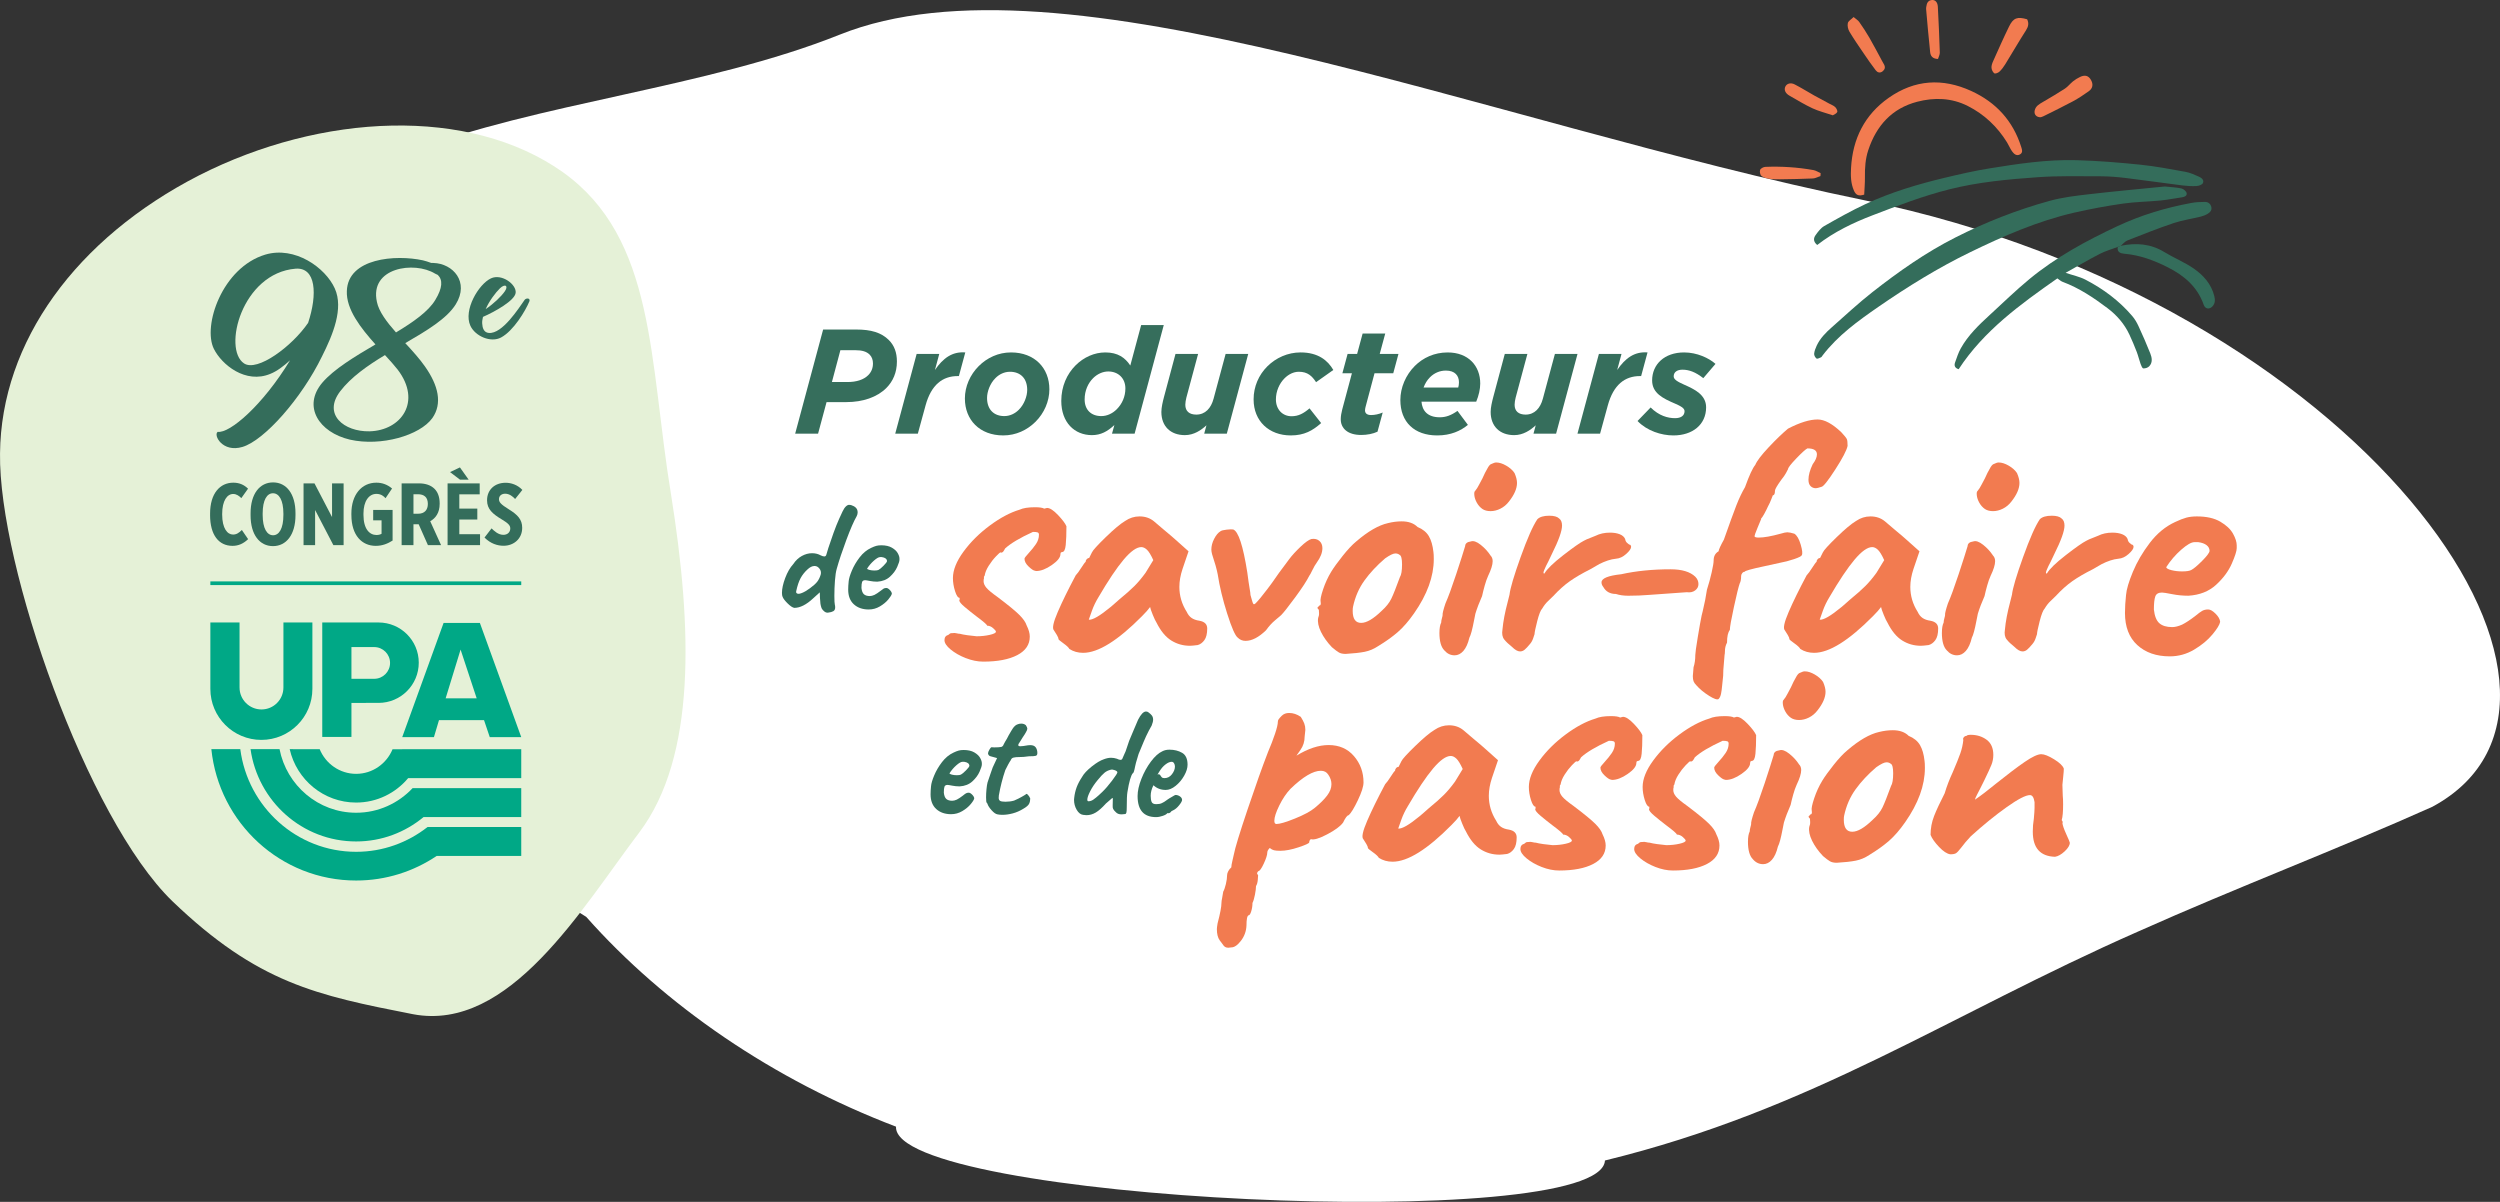<?xml version="1.0" encoding="UTF-8"?>
<svg xmlns="http://www.w3.org/2000/svg" id="Layer_2" viewBox="0 0 442.656 212.81">
  <rect x="0" y="0" width="442.656" height="212.81" fill="#333333" stroke="none"/>
  <defs>
    <style>.cls-1,.cls-2{fill:#00a886;}.cls-3{fill:#f27b50;}.cls-4{fill:#fff;}.cls-5{fill:#e5f1d7;}.cls-6{fill:#346d5b;}.cls-7{fill:none;stroke:#00a886;stroke-miterlimit:10;stroke-width:.651px;}.cls-8{isolation:isolate;opacity:.99;}.cls-2{fill-rule:evenodd;}</style>
  </defs>
  <g id="Layer_1-2">
    <g>
      <path class="cls-4" d="M430.649,142.866c-16.619,7.443-34.629,14.283-51.974,22.031-33.791,14.87-57.635,31.571-94.498,40.583-.68,13.106-126.206,7.113-125.526-5.992-21.727-8.288-40.905-21.416-54.858-37.15-48.304-30.674-92.714-28.725-65.182-97.433h0c.001-.002,.002-.004,.003-.006,9.697-25.018,34.226-38.055,34.226-38.055,21.992-8.541,52.405-11.325,75.836-20.707,39.311-15.74,113.609,15.372,181.535,29.343,87.208,17.936,136.716,87.865,100.437,107.387"></path>
      <g>
        <g class="cls-8">
          <path class="cls-6" d="M145.746,58.346h5.847c2.633,0,4.451,.526,5.794,1.87,.948,.948,1.422,2.186,1.422,3.792,0,1.923-.685,3.503-1.87,4.688-1.633,1.633-4.161,2.502-7.084,2.502h-3.503l-1.501,5.583h-4.056l4.951-18.436Zm5.689,3.661h-2.634l-1.501,5.636h2.765c1.606,0,2.871-.421,3.661-1.211,.553-.553,.843-1.238,.843-2.081,0-.606-.185-1.159-.58-1.554-.553-.553-1.343-.79-2.555-.79Z"></path>
          <path class="cls-6" d="M162.305,62.665h4.003l-.764,2.844c1.422-2.081,3.055-3.292,5.373-3.108l-1.133,4.188h-.21c-2.66,0-4.688,1.528-5.689,5.188l-1.369,5.004h-4.003l3.792-14.116Z"></path>
          <path class="cls-6" d="M170.845,70.566c0-2.133,.922-4.214,2.45-5.742,1.475-1.475,3.476-2.423,5.715-2.423,4.188,0,6.795,2.766,6.795,6.532,0,2.133-.922,4.214-2.449,5.741-1.475,1.475-3.477,2.423-5.715,2.423-4.188,0-6.795-2.765-6.795-6.531Zm9.534,2.001c.974-.948,1.501-2.423,1.501-3.529,0-2.081-1.238-3.213-3.055-3.213-1,0-1.896,.448-2.554,1.106-.975,.948-1.501,2.423-1.501,3.529,0,2.081,1.238,3.213,3.055,3.213,1,0,1.896-.448,2.555-1.106Z"></path>
          <path class="cls-6" d="M197.316,75.254c-1.211,1.132-2.396,1.791-3.977,1.791-3.081,0-5.425-2.238-5.425-6.057,0-2.581,1.001-4.767,2.528-6.294,1.449-1.449,3.345-2.292,5.268-2.292,2.212,0,3.502,.922,4.424,2.318l1.923-7.164h4.003l-5.162,19.226h-4.003l.421-1.527Zm.421-2.792c.948-.948,1.527-2.238,1.527-3.687,0-1.791-1.264-3.002-3.028-3.002-.975,0-1.949,.448-2.687,1.185-.896,.896-1.501,2.212-1.501,3.766,0,1.844,1.159,2.95,2.949,2.95,1.001,0,1.976-.448,2.739-1.211Z"></path>
          <path class="cls-6" d="M205.636,72.936c0-.79,.237-1.791,.474-2.686l2.028-7.585h4.003l-2.081,7.743c-.105,.395-.185,.922-.185,1.264,0,1.132,.711,1.738,1.949,1.738,1.58,0,2.607-1.132,3.055-2.818l2.133-7.927h4.003l-3.792,14.116h-4.003l.396-1.475c-.975,.895-2.239,1.738-3.819,1.738-2.528,0-4.162-1.554-4.162-4.108Z"></path>
          <path class="cls-6" d="M221.965,70.724c0-2.291,.922-4.345,2.424-5.847,1.527-1.527,3.634-2.476,5.899-2.476,3.107,0,4.819,1.422,5.793,3.108l-3.055,2.16c-.711-1.08-1.475-1.844-3.055-1.844-.922,0-1.817,.448-2.528,1.159-.922,.922-1.527,2.292-1.527,3.74,0,1.817,1.211,2.976,2.765,2.976,1.238,0,2.134-.5,3.188-1.396l2.054,2.607c-1.475,1.317-2.976,2.186-5.372,2.186-3.846,0-6.585-2.528-6.585-6.374Z"></path>
          <path class="cls-6" d="M237.397,74.253c0-.58,.105-1.132,.264-1.765l1.712-6.4h-1.686l.922-3.423h1.686l.975-3.608h4.003l-.975,3.608h3.318l-.922,3.423h-3.318l-1.58,5.926c-.053,.211-.105,.474-.105,.632,0,.527,.343,.843,1.08,.843,.632,0,1.396-.158,2.054-.448l-.921,3.397c-.791,.369-1.817,.579-2.897,.579-2.423,0-3.608-1.211-3.608-2.765Z"></path>
          <path class="cls-6" d="M251.69,71.119c.132,1.66,1.133,2.766,3.239,2.766,1.054,0,1.976-.316,3.135-1.132l1.844,2.476c-1.265,1.053-3.029,1.87-5.426,1.87-4.056,0-6.531-2.37-6.531-6.268,0-2.186,.948-4.424,2.555-6.031,1.448-1.448,3.45-2.396,5.82-2.396,3.66,0,5.768,2.37,5.768,5.504,0,1.001-.264,2.133-.711,3.213h-9.692Zm.369-2.502h6.137c.078-.263,.131-.579,.131-.921,0-1.159-.685-2.081-2.317-2.081-1.106,0-2.08,.448-2.817,1.186-.501,.5-.869,1.106-1.133,1.817Z"></path>
          <path class="cls-6" d="M263.94,72.936c0-.79,.236-1.791,.474-2.686l2.028-7.585h4.003l-2.081,7.743c-.104,.395-.184,.922-.184,1.264,0,1.132,.711,1.738,1.948,1.738,1.581,0,2.607-1.132,3.056-2.818l2.133-7.927h4.003l-3.792,14.116h-4.003l.395-1.475c-.975,.895-2.238,1.738-3.818,1.738-2.528,0-4.161-1.554-4.161-4.108Z"></path>
          <path class="cls-6" d="M283.105,62.665h4.003l-.764,2.844c1.422-2.081,3.055-3.292,5.372-3.108l-1.132,4.188h-.211c-2.66,0-4.688,1.528-5.688,5.188l-1.37,5.004h-4.003l3.793-14.116Z"></path>
          <path class="cls-6" d="M289.949,74.542l2.317-2.396c1.475,1.475,3.055,1.896,4.319,1.896,1.054,0,1.686-.447,1.686-1.238,0-.526-.658-.895-1.633-1.316-2.213-.948-4.108-1.87-4.108-4.135,0-2.818,2.159-4.951,5.662-4.951,2.291,0,4.398,1.001,5.557,2.028l-2.159,2.528c-1.369-1.08-2.528-1.501-3.688-1.501-.975,0-1.554,.448-1.554,1.185,0,.553,.685,.948,1.87,1.475,1.844,.816,3.871,1.791,3.871,4.003,0,3.082-2.423,4.978-5.794,4.978-2.133,0-4.688-.816-6.347-2.555Z"></path>
        </g>
        <g>
          <path class="cls-6" d="M165.771,143.247c-.668-.611-1.002-1.479-1.002-2.605,0-.439,.029-.926,.086-1.461,.038-.458,.224-1.088,.559-1.89,.334-.802,.792-1.584,1.375-2.348,.582-.763,1.264-1.327,2.047-1.689,.362-.172,.668-.291,.916-.358,.248-.066,.534-.1,.859-.1,.782,0,1.417,.143,1.904,.429,.487,.287,.831,.611,1.031,.974,.201,.363,.301,.677,.301,.945v.229c0,.23-.134,.65-.401,1.261-.268,.611-.692,1.184-1.274,1.718-.583,.534-1.332,.83-2.248,.888-.459,0-.902-.043-1.332-.129-.43-.086-.702-.129-.816-.129-.287,0-.468,.105-.544,.315s-.114,.562-.114,1.059c.057,.535,.205,.907,.444,1.117,.238,.21,.587,.314,1.045,.314,.229,0,.496-.066,.802-.2,.305-.152,.668-.391,1.088-.716,.229-.19,.411-.324,.544-.4,.133-.076,.295-.115,.486-.115,.172,0,.373,.115,.602,.344,.229,.229,.353,.449,.372,.659-.039,.229-.248,.572-.63,1.03s-.878,.869-1.489,1.231c-.611,.362-1.27,.544-1.976,.544-1.088,0-1.966-.305-2.634-.916Zm4.381-6.099c.19-.096,.481-.339,.873-.73,.391-.392,.597-.663,.616-.815,0-.191-.082-.349-.243-.473-.163-.125-.387-.205-.673-.244h-.315c-.248,0-.606,.205-1.074,.615-.468,.411-.873,.884-1.217,1.418,.019,.096,.162,.177,.43,.243,.267,.067,.553,.101,.859,.101,.362,0,.611-.038,.745-.114Z"></path>
          <path class="cls-6" d="M175.569,143.462c-.382-.43-.62-.797-.716-1.103,0-.038-.019-.081-.057-.129-.039-.048-.067-.081-.086-.101-.077-.057-.114-.372-.114-.944,0-.458,.023-.936,.071-1.432,.047-.496,.11-.897,.186-1.203l.516-1.518,.401-1.146,.773-1.66-1.145-.315c-.134-.019-.244-.086-.33-.201-.086-.114-.129-.219-.129-.315,0-.152,.081-.372,.244-.658,.162-.287,.291-.43,.386-.43,.058,.019,.21,.029,.459,.029,.572,0,1.002-.029,1.288-.086,.191-.076,.325-.229,.401-.459,.096-.209,.191-.386,.287-.529,.095-.144,.19-.301,.286-.473,.057-.115,.147-.291,.272-.53,.124-.238,.282-.51,.473-.816,.038-.057,.124-.196,.258-.415,.133-.219,.295-.406,.486-.559,.115-.095,.267-.176,.459-.243,.19-.067,.381-.101,.572-.101,.344,0,.62,.096,.831,.287,.172,.268,.258,.468,.258,.601,0,.153-.077,.354-.229,.602-.115,.229-.306,.535-.573,.916-.229,.344-.401,.621-.516,.831-.191,.248-.286,.439-.286,.573,0,.134,.124,.2,.372,.2,.267,0,.716-.057,1.346-.172,.095-.019,.229-.028,.401-.028,.458,0,.783,.134,.974,.401,.19,.267,.286,.601,.286,1.002,0,.268-.091,.43-.272,.487-.182,.057-.587,.086-1.217,.086-.611,.096-1.241,.143-1.89,.143-.115,0-.244,.005-.387,.014-.143,.01-.291,.034-.444,.072-.153,.039-.262,.096-.329,.172s-.139,.2-.215,.372c-.057,.058-.191,.276-.401,.659-.268,.553-.439,.887-.515,1.002-.497,1.45-.878,2.949-1.146,4.495-.019,.114-.028,.258-.028,.43,0,.248,.081,.425,.243,.529,.162,.105,.482,.157,.959,.157,.534,0,1.041-.066,1.518-.2,.573-.248,1.002-.458,1.289-.63,.172-.096,.329-.187,.473-.271,.143-.086,.243-.148,.3-.187,.076-.152,.205-.134,.387,.058,.181,.19,.319,.41,.415,.658,0,.344-.067,.654-.2,.931-.134,.276-.468,.568-1.002,.873-.611,.382-1.241,.658-1.89,.83s-1.26,.258-1.833,.258c-.325,0-.621-.028-.888-.086-.305-.057-.649-.301-1.031-.729Z"></path>
          <path class="cls-6" d="M190.644,143.39c-.315-.534-.473-1.126-.473-1.774l.029-.344c.076-.668,.219-1.289,.429-1.861,.21-.573,.534-1.193,.974-1.861,.305-.554,.868-1.159,1.689-1.818,.82-.658,1.546-1.093,2.176-1.303,.459-.172,.878-.257,1.26-.257,.343,0,.687,.057,1.031,.171,.267,.134,.477,.2,.63,.2,.19,0,.315-.095,.372-.286,.057-.095,.138-.281,.243-.558,.105-.276,.205-.501,.301-.673l.63-1.861,.745-1.775,.83-1.947c.497-.974,.964-1.46,1.403-1.46,.172,0,.315,.048,.429,.144,.267,.191,.473,.382,.616,.572,.143,.191,.215,.439,.215,.745,0,.249-.086,.592-.258,1.031-.325,.554-.649,1.174-.974,1.861l-.429,.974c-.516,1.222-.821,1.957-.916,2.205l-.229,.773c-.172,.535-.296,.993-.372,1.375-.153,.821-.287,1.231-.401,1.231-.344,.362-.668,1.488-.974,3.378-.077,.459-.114,1.337-.114,2.635,0,.458-.02,.773-.058,.944-.038,.172-.114,.268-.229,.287-.306,.038-.515,.057-.63,.057-.439,0-.773-.124-1.002-.372-.249-.229-.411-.425-.487-.587-.077-.162-.105-.357-.086-.587,.019-.229,.024-.473,.014-.73s-.005-.453,.015-.587c-.058-.076-.249,.048-.573,.372-.172,.172-.392,.363-.659,.573-.668,.744-1.265,1.274-1.79,1.589-.525,.315-1.074,.473-1.646,.473-.134,0-.334-.02-.601-.058-.439-.057-.816-.353-1.131-.888Zm2.978-1.832c.296-.21,.597-.453,.902-.73,.305-.276,.525-.481,.659-.615,.534-.516,1.112-1.184,1.732-2.005,.62-.82,.931-1.307,.931-1.46,0-.133-.148-.258-.444-.372-.296-.114-.54-.144-.73-.086-.42,.096-.787,.272-1.102,.529-.315,.258-.721,.692-1.217,1.303-.554,.669-.998,1.332-1.331,1.99-.334,.659-.501,1.15-.501,1.475,0,.191,.066,.286,.2,.286,.305,0,.606-.104,.902-.314Z"></path>
          <path class="cls-6" d="M201.424,140.956c0-.896,.224-1.913,.673-3.049,.448-1.136,1.011-2.157,1.689-3.064,.678-.906,1.351-1.512,2.019-1.818,.362-.19,.782-.286,1.26-.286,.859,0,1.608,.186,2.248,.558,.639,.372,.959,1.074,.959,2.104,0,.592-.2,1.241-.601,1.947s-.902,1.303-1.503,1.789c-.601,.487-1.188,.73-1.761,.73-.859,0-1.584-.276-2.176-.83-.325,.648-.487,1.27-.487,1.861,0,.477,.058,.844,.172,1.102,.115,.258,.382,.387,.802,.387,.401,0,.725-.057,.974-.172,.248-.114,.477-.248,.687-.4s.373-.268,.487-.344l.115-.058h-.029c.344-.19,.596-.339,.759-.443,.162-.104,.301-.177,.415-.215,.287,0,.554,.086,.802,.258s.373,.382,.373,.63c0,.19-.172,.501-.516,.931s-.697,.729-1.06,.901l-.343,.172h.028c-.171,.229-.343,.344-.515,.344h-.229c-.077,.153-.33,.306-.759,.458-.43,.152-.835,.229-1.217,.229-2.176,0-3.264-1.241-3.264-3.723Zm6.084-3.865c.353-.458,.529-.916,.529-1.375,0-.209-.053-.4-.157-.572-.105-.172-.244-.258-.415-.258-.325,0-.688,.153-1.088,.459-.401,.305-.754,.706-1.059,1.202l-.373,.602c.076-.038,.133-.058,.172-.058,.153,0,.267,.067,.344,.2,.076,.134,.162,.248,.258,.344,.095,.096,.248,.144,.458,.144,.534,0,.978-.229,1.332-.688Z"></path>
        </g>
        <g>
          <path class="cls-3" d="M217.462,167.806c-.416,0-.729-.187-.937-.562-.042-.042-.229-.291-.562-.749-.334-.458-.5-1.123-.5-1.997,0-.167,.041-.499,.125-.999,.458-1.747,.687-2.954,.687-3.619,0-.209,.041-.511,.125-.905,.083-.396,.145-.76,.187-1.093,.166-.291,.322-.739,.468-1.342,.145-.604,.218-1.134,.218-1.591,0-.209,.072-.448,.219-.718,.145-.271,.322-.49,.53-.656,0-.249,.062-.634,.188-1.154,.125-.52,.208-.884,.25-1.092,.208-1.124,1.019-3.786,2.434-7.989,1.414-4.202,2.621-7.593,3.62-10.173,.499-1.165,.915-2.247,1.248-3.246s.499-1.706,.499-2.122c0-.166,.052-.322,.156-.468,.104-.146,.281-.343,.531-.593,.332-.333,.769-.5,1.311-.5,.707,0,1.394,.229,2.06,.687,.29,.459,.499,.854,.624,1.186,.125,.334,.188,.708,.188,1.124,0,.125-.042,.521-.125,1.186,0,.874-.25,1.665-.749,2.372-.5,.708-.729,1.041-.687,.999,2.038-1.249,3.931-1.873,5.679-1.873,1.873,0,3.371,.655,4.494,1.966,1.123,1.31,1.686,2.861,1.686,4.65,0,.708-.334,1.758-1,3.151-.666,1.395-1.207,2.278-1.621,2.653-.25,0-.584,.437-1,1.311-.498,.666-1.445,1.363-2.84,2.091-1.395,.729-2.34,1.009-2.839,.843-.042,0-.104,.052-.188,.155-.084,.104-.124,.24-.124,.406s-.625,.458-1.873,.873c-1.248,.417-2.33,.625-3.245,.625-.499,0-.874-.031-1.124-.094-.249-.062-.499-.197-.748-.406-.292,.292-.438,.562-.438,.812,0,.417-.209,1.072-.624,1.966-.416,.895-.749,1.343-.998,1.343-.042,.04-.094,.124-.156,.249s-.011,.271,.156,.438c0,.124-.021,.415-.062,.873-.042,.458-.146,.812-.312,1.062,0,.374-.062,.884-.188,1.529-.125,.645-.271,1.133-.437,1.467,0,.499-.073,.987-.219,1.466-.146,.479-.302,.718-.468,.718-.25,.083-.375,.688-.375,1.811-.042,.999-.365,1.893-.967,2.684-.604,.79-1.176,1.186-1.716,1.186l-.562,.062Zm11.827-22.874c1.602-.645,2.777-1.28,3.526-1.904,.957-.79,1.686-1.518,2.184-2.185,.5-.665,.75-1.331,.75-1.997,0-.582-.188-1.144-.562-1.685-.291-.458-.729-.687-1.311-.687-1.373,0-3.162,1.061-5.367,3.183-.749,.791-1.415,1.779-1.997,2.965-.583,1.186-.874,2.091-.874,2.715,0,.375,.125,.562,.375,.562,.582,0,1.674-.321,3.276-.967Z"></path>
          <path class="cls-3" d="M243.075,150.892c-.583-.415-.873-.665-.873-.749,0-.165-.094-.405-.281-.718-.188-.312-.364-.593-.53-.842-.334-.333-.104-1.414,.687-3.246,.79-1.83,1.851-3.994,3.183-6.491,.25-.249,.571-.687,.968-1.311,.395-.624,.655-.977,.78-1.061,0-.166,.062-.322,.188-.468,.124-.146,.27-.219,.437-.219l.499-.999c.166-.375,.978-1.269,2.435-2.684,1.456-1.414,2.6-2.372,3.433-2.871,.79-.541,1.643-.812,2.559-.812,.999,0,1.851,.291,2.559,.874l1.686,1.435c1.248,1.041,1.955,1.645,2.122,1.81l2.31,2.061-1.062,3.12c-.374,1.123-.562,2.185-.562,3.183,0,1.582,.437,3.059,1.311,4.432,.208,.458,.488,.812,.843,1.062,.353,.249,.821,.416,1.404,.499,.915,.167,1.373,.624,1.373,1.373,0,.916-.167,1.603-.499,2.06-.334,.458-.729,.749-1.187,.874-.666,.084-1.123,.125-1.373,.125-1.207,0-2.309-.312-3.308-.937-.998-.624-1.872-1.686-2.621-3.184-.167-.249-.386-.707-.655-1.373-.271-.665-.428-1.123-.469-1.373-.291,.417-.77,.958-1.436,1.623-4.285,4.328-7.76,6.491-10.423,6.491-.915,0-1.727-.229-2.434-.687-.125-.25-.479-.582-1.062-.999Zm8.363-6.429c.208-.165,.438-.363,.687-.593,.25-.229,.521-.468,.812-.718,1.165-.956,2.069-1.757,2.715-2.402,.645-.646,1.301-1.425,1.967-2.341l1.373-2.247c-.417-.915-.791-1.529-1.124-1.841s-.666-.468-.998-.468c-.833,0-1.873,.74-3.121,2.215-1.248,1.478-2.746,3.714-4.493,6.71-.459,.749-.833,1.529-1.124,2.34-.291,.812-.479,1.343-.562,1.592,.665,.084,1.955-.665,3.869-2.247Z"></path>
          <path class="cls-3" d="M272.984,153.514c-1.062-.416-1.957-.926-2.685-1.529-.729-.603-1.092-1.155-1.092-1.654s.229-.812,.687-.937l.312-.249c.082-.041,.249-.062,.499-.062,.166-.041,.374-.031,.624,.031s.457,.094,.624,.094c.291,.084,.728,.166,1.311,.249l1.623,.188c.832,0,1.612-.083,2.34-.25,.728-.165,1.093-.353,1.093-.562,0-.125-.167-.332-.499-.624-.334-.291-.687-.437-1.062-.437,0-.166-.646-.728-1.935-1.686-.708-.54-1.384-1.081-2.028-1.623-.646-.54-.968-.936-.968-1.186l.062-.125v-.312c-.291,0-.562-.396-.812-1.187-.249-.79-.374-1.56-.374-2.309,0-1.414,.624-2.975,1.872-4.682,1.248-1.706,2.798-3.245,4.649-4.619,1.852-1.373,3.609-2.309,5.274-2.809,.624-.291,1.539-.437,2.746-.437,.79,0,1.331,.084,1.623,.25l.499-.125c.499,0,1.144,.416,1.935,1.249,.79,.833,1.289,1.498,1.498,1.997,0,1.373-.042,2.476-.125,3.308-.084,.833-.291,1.248-.624,1.248-.042,0-.104,.021-.188,.062-.084,.042-.124,.146-.124,.312,0,.584-.511,1.229-1.529,1.936-1.021,.708-1.945,1.061-2.777,1.061l-.25-.062c-.25-.041-.614-.29-1.092-.749-.479-.457-.718-.914-.718-1.372,0-.125,.249-.458,.749-.999,.499-.541,.925-1.071,1.279-1.592,.353-.52,.53-1.071,.53-1.654,0-.208-.073-.343-.219-.406s-.427-.094-.842-.094c-2.289,1.041-3.933,2.019-4.931,2.934-.125,.25-.24,.438-.344,.562-.104,.125-.24,.188-.405,.188,0-.041-.021-.062-.062-.062-.084,0-.354,.239-.812,.718-.458,.479-.885,1.03-1.279,1.654-.396,.624-.635,1.207-.718,1.747l-.125,.188v.312c-.042,.084-.062,.25-.062,.5,0,.374,.166,.76,.499,1.154,.333,.396,.999,.947,1.997,1.654,1.873,1.415,3.152,2.465,3.839,3.151s1.112,1.302,1.279,1.842c.375,.749,.562,1.415,.562,1.997,0,1.415-.739,2.507-2.216,3.276s-3.485,1.155-6.022,1.155c-.998,0-2.028-.209-3.089-.624Z"></path>
          <path class="cls-3" d="M293.13,153.514c-1.062-.416-1.957-.926-2.685-1.529-.729-.603-1.092-1.155-1.092-1.654s.229-.812,.687-.937l.312-.249c.082-.041,.249-.062,.499-.062,.166-.041,.374-.031,.624,.031s.457,.094,.624,.094c.291,.084,.728,.166,1.311,.249l1.623,.188c.832,0,1.612-.083,2.34-.25,.728-.165,1.093-.353,1.093-.562,0-.125-.167-.332-.499-.624-.334-.291-.687-.437-1.062-.437,0-.166-.646-.728-1.935-1.686-.708-.54-1.384-1.081-2.028-1.623-.646-.54-.968-.936-.968-1.186l.062-.125v-.312c-.291,0-.562-.396-.812-1.187-.249-.79-.374-1.56-.374-2.309,0-1.414,.624-2.975,1.872-4.682,1.248-1.706,2.798-3.245,4.649-4.619,1.852-1.373,3.609-2.309,5.274-2.809,.624-.291,1.539-.437,2.746-.437,.79,0,1.331,.084,1.623,.25l.499-.125c.499,0,1.144,.416,1.935,1.249,.79,.833,1.289,1.498,1.498,1.997,0,1.373-.042,2.476-.125,3.308-.084,.833-.291,1.248-.624,1.248-.042,0-.104,.021-.188,.062-.084,.042-.124,.146-.124,.312,0,.584-.511,1.229-1.529,1.936-1.021,.708-1.945,1.061-2.777,1.061l-.25-.062c-.25-.041-.614-.29-1.092-.749-.479-.457-.718-.914-.718-1.372,0-.125,.249-.458,.749-.999,.499-.541,.925-1.071,1.279-1.592,.353-.52,.53-1.071,.53-1.654,0-.208-.073-.343-.219-.406s-.427-.094-.842-.094c-2.289,1.041-3.933,2.019-4.931,2.934-.125,.25-.24,.438-.344,.562-.104,.125-.24,.188-.405,.188,0-.041-.021-.062-.062-.062-.084,0-.354,.239-.812,.718-.458,.479-.885,1.03-1.279,1.654-.396,.624-.635,1.207-.718,1.747l-.125,.188v.312c-.042,.084-.062,.25-.062,.5,0,.374,.166,.76,.499,1.154,.333,.396,.999,.947,1.997,1.654,1.873,1.415,3.152,2.465,3.839,3.151s1.112,1.302,1.279,1.842c.375,.749,.562,1.415,.562,1.997,0,1.415-.739,2.507-2.216,3.276s-3.485,1.155-6.022,1.155c-.998,0-2.028-.209-3.089-.624Z"></path>
          <path class="cls-3" d="M309.5,149.019c0-.79,.104-1.394,.312-1.811,0-.207,.041-.457,.124-.748s.125-.479,.125-.562c-.042-.249,.125-.936,.5-2.06,.499-1.123,1.133-2.85,1.903-5.18,.77-2.33,1.3-3.995,1.592-4.994,0-.208,.082-.384,.249-.53,.166-.146,.416-.239,.749-.281,.457-.166,1.04,.031,1.748,.593,.707,.562,1.289,1.196,1.747,1.903,.25,.25,.375,.584,.375,.999,0,.624-.271,1.498-.812,2.621-.209,.458-.406,1.021-.593,1.686-.188,.666-.344,1.29-.469,1.872-.499,1.123-.895,2.164-1.186,3.121-.125,.541-.209,.957-.25,1.248-.291,1.54-.562,2.538-.812,2.996-.249,1.04-.604,1.82-1.061,2.34-.458,.521-.979,.78-1.561,.78-.708,0-1.311-.29-1.81-.874-.583-.582-.874-1.622-.874-3.12Zm6.616-23.031c-.25-.458-.396-.895-.438-1.311-.042-.416,0-.666,.125-.749,.25-.291,.499-.687,.749-1.186s.437-.853,.562-1.061c.333-.749,.603-1.289,.812-1.623,.291-.583,.562-.895,.812-.937,.332-.166,.603-.25,.812-.25,.54,0,1.133,.187,1.778,.562,.645,.375,1.133,.812,1.467,1.311,.291,.666,.437,1.248,.437,1.748,0,.999-.479,2.102-1.436,3.308-.416,.541-.915,.958-1.497,1.249-.584,.291-1.166,.437-1.748,.437-.583,0-1.061-.125-1.436-.375-.416-.291-.749-.665-.998-1.124Z"></path>
          <path class="cls-3" d="M324.036,152.515c-.292-.166-.708-.478-1.249-.937-.832-.873-1.477-1.778-1.935-2.715s-.624-1.757-.499-2.465c.125-.291,.177-.583,.156-.874-.021-.291-.031-.478-.031-.562-.167-.166-.25-.281-.25-.344s.041-.125,.125-.188c.083-.062,.146-.134,.188-.218,.249,0,.332-.229,.249-.687-.084-.333,.062-1.062,.438-2.185,.374-1.124,.852-2.163,1.436-3.121,.457-.749,1.133-1.685,2.028-2.809,.894-1.124,1.694-1.976,2.402-2.559,2.08-1.788,3.953-2.871,5.617-3.245,.832-.208,1.644-.312,2.435-.312,1.206,0,2.143,.334,2.809,.999,.914,.375,1.58,.916,1.997,1.623,.415,.708,.687,1.644,.812,2.809,.041,.249,.062,.666,.062,1.249,0,3.079-1.166,6.282-3.495,9.611-.958,1.373-1.915,2.476-2.871,3.308-.958,.833-2.122,1.665-3.495,2.497-.749,.499-1.54,.832-2.372,.998-.833,.167-1.956,.292-3.37,.375-.499,0-.896-.083-1.186-.25Zm9.268-9.519c.354-.728,.863-2.007,1.529-3.838,.25-.375,.375-1.124,.375-2.247,0-.998-.146-1.561-.438-1.686-.208-.166-.458-.25-.749-.25-.374,0-.978,.293-1.81,.875-1.457,1.248-2.674,2.549-3.651,3.9-.978,1.353-1.653,2.902-2.028,4.649-.042,.167-.062,.417-.062,.749,0,1.415,.499,2.122,1.498,2.122,.957,0,2.163-.707,3.62-2.122,.79-.707,1.362-1.425,1.716-2.153Z"></path>
          <path class="cls-3" d="M359.929,147.271c0-.79,.062-1.56,.188-2.309,.083-.915,.125-1.561,.125-1.936v-.998c-.125-.832-.396-1.248-.812-1.248-.749,0-2.133,.718-4.15,2.152-2.019,1.436-4.13,3.152-6.335,5.149-.666,.708-1.228,1.373-1.686,1.997-.416,.542-.729,.874-.936,.999-.209,.125-.542,.188-.999,.188-.583-.083-1.248-.521-1.997-1.311s-1.248-1.498-1.498-2.122c0-1.165,.208-2.278,.624-3.34,.416-1.061,1.04-2.402,1.872-4.025,.375-1.248,.853-2.496,1.436-3.745,.625-1.455,1.071-2.568,1.342-3.339,.271-.77,.447-1.57,.531-2.403,0-.041-.021-.062-.062-.062,0-.166,.062-.312,.188-.437,.124-.125,.27-.187,.437-.187,.083-.125,.332-.188,.749-.188,1.081,0,2.018,.291,2.809,.874,.79,.583,1.186,1.478,1.186,2.684,0,.624-.115,1.217-.343,1.779-.229,.562-.655,1.488-1.28,2.777l-.687,1.373c-.124,.25-.312,.614-.562,1.093-.249,.479-.374,.78-.374,.904,1.039-.707,2.268-1.643,3.683-2.809,2.08-1.663,3.785-2.954,5.117-3.869,1.331-.915,2.31-1.373,2.934-1.373,.54,0,1.3,.302,2.278,.905,.977,.604,1.549,1.155,1.716,1.654,0,.292-.031,.729-.094,1.311-.062,.583-.114,1.104-.155,1.561l.062,1.935c.04,.334,.062,.833,.062,1.498,0,1.332-.083,2.269-.249,2.809,.041,.042,.083,.104,.125,.188,.041,.084,.062,.146,.062,.188l-.062,.125c.041,.416,.27,1.082,.687,1.997,.415,.915,.624,1.415,.624,1.498,0,.458-.303,.967-.905,1.528-.604,.562-1.176,.885-1.717,.968-2.621-.083-3.932-1.561-3.932-4.432Z"></path>
        </g>
        <g>
          <path class="cls-6" d="M145.986,108.29c-.229-.172-.401-.372-.515-.601-.096-.267-.163-.53-.201-.788-.039-.257-.067-.605-.086-1.045l-.028-.974-1.174,1.06c-1.202,1.126-2.319,1.689-3.35,1.689-.306-.058-.692-.315-1.16-.773-.468-.458-.769-.849-.902-1.174-.077-.152-.115-.391-.115-.716,0-.725,.19-1.599,.573-2.62,.381-1.021,.859-1.847,1.432-2.477,.419-.63,.926-1.107,1.518-1.432,.591-.324,1.192-.487,1.804-.487,.573,0,1.078,.125,1.518,.373,.267,.133,.487,.2,.659,.2,.19,0,.315-.124,.372-.372,.019-.096,.133-.477,.344-1.146l.315-.916c.419-1.26,.782-2.271,1.088-3.035,.305-.763,.677-1.604,1.117-2.52,.19-.401,.391-.696,.601-.888,.21-.19,.401-.276,.573-.257,.248,0,.52,.081,.816,.243,.296,.163,.491,.368,.587,.616,.058,.134,.086,.296,.086,.487,0,.21-.057,.429-.171,.659-.497,.859-1.107,2.262-1.833,4.209-.726,1.947-1.289,3.636-1.689,5.068-.153,.516-.263,1.231-.329,2.147-.067,.916-.101,1.814-.101,2.691,0,.84,.029,1.365,.086,1.575,.038,.115,.057,.268,.057,.459,0,.325-.11,.548-.329,.673-.22,.124-.501,.205-.845,.243-.248,.057-.487,0-.716-.172Zm-2.548-4.152c.573-.419,.988-.791,1.246-1.116s.463-.735,.616-1.231c.038-.095,.057-.229,.057-.401,0-.344-.162-.659-.487-.945-.191-.153-.411-.229-.658-.229-.401,0-.821,.21-1.26,.63-.497,.458-.897,.969-1.202,1.532-.306,.563-.563,1.332-.773,2.305-.038,.134-.019,.243,.058,.329,.076,.086,.2,.129,.372,.129,.133,0,.324-.047,.573-.143,.439-.172,.925-.459,1.46-.859Z"></path>
          <path class="cls-6" d="M151.185,107.002c-.668-.611-1.002-1.479-1.002-2.606,0-.439,.029-.925,.086-1.46,.038-.459,.224-1.088,.559-1.89,.334-.802,.792-1.584,1.375-2.348,.582-.763,1.264-1.327,2.047-1.689,.362-.172,.668-.291,.916-.358,.248-.066,.534-.1,.859-.1,.782,0,1.417,.143,1.904,.429,.487,.287,.831,.611,1.031,.974,.201,.363,.301,.678,.301,.945v.229c0,.229-.134,.649-.401,1.26-.268,.611-.692,1.184-1.274,1.718-.583,.535-1.332,.831-2.248,.888-.459,0-.902-.043-1.332-.129-.43-.086-.702-.129-.816-.129-.287,0-.468,.105-.544,.315-.076,.21-.114,.563-.114,1.06,.057,.535,.205,.907,.444,1.117,.238,.21,.587,.315,1.045,.315,.229,0,.496-.067,.802-.201,.305-.152,.668-.391,1.088-.716,.229-.19,.411-.324,.544-.401,.133-.076,.295-.114,.486-.114,.172,0,.373,.114,.602,.344,.229,.229,.353,.449,.372,.658-.039,.229-.248,.573-.63,1.031-.382,.459-.878,.869-1.489,1.231-.611,.363-1.27,.544-1.976,.544-1.088,0-1.966-.305-2.634-.916Zm4.381-6.099c.19-.095,.481-.338,.873-.73,.391-.391,.597-.663,.616-.816,0-.191-.082-.348-.243-.473-.163-.124-.387-.205-.673-.243h-.315c-.248,0-.606,.205-1.074,.615-.468,.411-.873,.883-1.217,1.417,.019,.096,.162,.177,.43,.243,.267,.067,.553,.101,.859,.101,.362,0,.611-.038,.745-.115Z"></path>
        </g>
        <g>
          <path class="cls-3" d="M171.008,116.529c-1.061-.416-1.956-.925-2.684-1.529-.729-.603-1.092-1.154-1.092-1.654,0-.499,.228-.812,.687-.936l.312-.25c.083-.041,.25-.062,.5-.062,.166-.041,.375-.031,.624,.031,.25,.062,.458,.093,.624,.093,.291,.084,.728,.167,1.311,.25l1.623,.187c.832,0,1.612-.083,2.34-.25,.728-.166,1.092-.353,1.092-.562,0-.125-.167-.333-.5-.624-.334-.291-.687-.437-1.061-.437,0-.166-.646-.728-1.935-1.685-.708-.54-1.384-1.082-2.028-1.623-.646-.541-.968-.937-.968-1.186l.062-.125v-.312c-.291,0-.562-.395-.811-1.186-.25-.79-.375-1.561-.375-2.31,0-1.414,.624-2.974,1.872-4.681,1.249-1.706,2.798-3.245,4.65-4.619,1.851-1.373,3.609-2.309,5.274-2.809,.624-.291,1.539-.437,2.746-.437,.79,0,1.331,.084,1.623,.25l.5-.125c.499,0,1.144,.416,1.935,1.249,.79,.833,1.29,1.498,1.498,1.997,0,1.373-.042,2.476-.125,3.308-.084,.833-.291,1.248-.624,1.248-.042,0-.104,.021-.187,.062-.084,.042-.125,.146-.125,.312,0,.583-.51,1.228-1.529,1.935-1.02,.708-1.945,1.061-2.777,1.061l-.25-.062c-.25-.041-.614-.291-1.092-.749-.479-.458-.718-.915-.718-1.373,0-.125,.25-.458,.749-.999,.5-.541,.926-1.071,1.279-1.592,.353-.52,.531-1.071,.531-1.654,0-.208-.073-.343-.218-.406-.146-.062-.427-.094-.843-.094-2.289,1.041-3.932,2.019-4.931,2.934-.125,.25-.24,.437-.343,.562-.104,.125-.24,.188-.406,.188,0-.041-.021-.062-.062-.062-.084,0-.354,.24-.811,.718-.459,.479-.885,1.03-1.28,1.654-.396,.625-.635,1.208-.717,1.748l-.125,.188v.312c-.042,.084-.062,.25-.062,.5,0,.374,.166,.759,.5,1.154,.333,.396,.999,.947,1.997,1.654,1.873,1.415,3.152,2.465,3.838,3.152s1.113,1.301,1.279,1.841c.375,.749,.562,1.415,.562,1.997,0,1.415-.739,2.507-2.216,3.277-1.478,.769-3.485,1.154-6.023,1.154-.999,0-2.028-.208-3.089-.624Z"></path>
          <path class="cls-3" d="M188.29,113.908c-.583-.416-.874-.666-.874-.749,0-.166-.093-.406-.281-.718-.187-.312-.365-.593-.53-.843-.334-.333-.104-1.414,.687-3.246,.79-1.831,1.851-3.995,3.183-6.491,.25-.25,.571-.687,.967-1.311,.395-.624,.655-.977,.78-1.061,0-.166,.062-.322,.187-.468,.125-.146,.27-.219,.437-.219l.499-.999c.166-.375,.978-1.269,2.434-2.684,1.456-1.414,2.6-2.372,3.433-2.871,.79-.541,1.643-.812,2.559-.812,.999,0,1.851,.291,2.559,.874l1.685,1.435c1.248,1.041,1.955,1.645,2.122,1.81l2.309,2.06-1.061,3.121c-.375,1.124-.562,2.185-.562,3.183,0,1.582,.437,3.058,1.311,4.431,.208,.459,.489,.812,.843,1.061,.353,.25,.821,.416,1.404,.5,.915,.167,1.373,.624,1.373,1.373,0,.916-.167,1.602-.5,2.06-.334,.459-.729,.749-1.186,.874-.666,.084-1.124,.125-1.373,.125-1.208,0-2.31-.312-3.308-.936s-1.872-1.685-2.621-3.183c-.167-.25-.385-.707-.655-1.373-.271-.665-.427-1.124-.468-1.373-.291,.416-.771,.958-1.436,1.623-4.286,4.328-7.761,6.491-10.423,6.491-.916,0-1.727-.229-2.434-.687-.125-.25-.479-.583-1.061-.999Zm8.363-6.429c.208-.166,.437-.364,.687-.593,.25-.228,.52-.468,.812-.718,1.164-.957,2.069-1.757,2.715-2.403,.645-.645,1.3-1.425,1.966-2.34l1.373-2.247c-.416-.915-.791-1.529-1.124-1.841-.334-.312-.666-.468-.999-.468-.833,0-1.872,.739-3.121,2.215-1.248,1.478-2.746,3.714-4.494,6.709-.458,.749-.833,1.529-1.124,2.341-.291,.812-.479,1.342-.562,1.591,.665,.084,1.955-.665,3.87-2.247Z"></path>
          <path class="cls-3" d="M217.293,108.665c-.791-2.497-1.353-4.826-1.685-6.99-.167-.874-.499-2.06-.999-3.558-.084-.333-.125-.603-.125-.812,0-.624,.166-1.258,.5-1.903,.333-.645,.707-1.092,1.124-1.342,.166-.125,.53-.219,1.092-.281,.562-.062,.946-.072,1.154-.031,.915,.334,1.748,2.871,2.497,7.615,.166,1.29,.301,2.227,.406,2.809,.104,.583,.156,.978,.156,1.186,.083,.25,.166,.541,.25,.874,.083,.334,.166,.562,.25,.687,.083,.125,.228,.084,.437-.125,.458-.458,1.145-1.29,2.06-2.497,.458-.583,1.145-1.539,2.06-2.871l1.811-2.434c.499-.665,1.164-1.394,1.997-2.185,.832-.79,1.477-1.249,1.935-1.373,.582-.083,1.051,.031,1.404,.343s.531,.739,.531,1.279c0,.791-.334,1.644-1,2.559-.249,.334-.51,.78-.779,1.342-.271,.562-.448,.885-.53,.967-.459,.916-1.302,2.206-2.528,3.87-1.228,1.665-2.05,2.706-2.465,3.121-.084,.084-.428,.375-1.03,.874-.604,.5-1.154,1.103-1.653,1.81-1.291,1.249-2.497,1.873-3.621,1.873-.541,0-.999-.188-1.373-.562-.459-.333-1.083-1.748-1.873-4.244Z"></path>
          <path class="cls-3" d="M237.077,115.531c-.291-.166-.707-.478-1.248-.936-.832-.874-1.477-1.779-1.936-2.715-.457-.936-.623-1.757-.498-2.465,.125-.291,.176-.582,.156-.874-.021-.291-.031-.478-.031-.562-.168-.166-.25-.281-.25-.343s.041-.125,.125-.187c.082-.062,.145-.135,.188-.219,.248,0,.332-.228,.248-.687-.084-.333,.062-1.061,.438-2.185,.375-1.123,.852-2.163,1.436-3.121,.457-.749,1.133-1.685,2.029-2.809,.893-1.124,1.693-1.976,2.402-2.559,2.08-1.788,3.953-2.871,5.617-3.245,.832-.208,1.643-.312,2.434-.312,1.207,0,2.143,.334,2.809,.999,.914,.375,1.58,.916,1.998,1.623,.414,.708,.686,1.644,.811,2.809,.041,.25,.062,.666,.062,1.249,0,3.08-1.166,6.283-3.494,9.612-.959,1.373-1.916,2.476-2.871,3.308-.959,.833-2.123,1.665-3.496,2.497-.748,.5-1.539,.833-2.371,.999-.834,.167-1.957,.291-3.371,.375-.498,0-.895-.083-1.186-.25Zm9.268-9.518c.354-.728,.863-2.007,1.529-3.838,.25-.375,.375-1.124,.375-2.247,0-.999-.146-1.561-.438-1.685-.207-.166-.457-.25-.748-.25-.375,0-.979,.292-1.811,.874-1.457,1.248-2.674,2.549-3.65,3.901-.979,1.353-1.654,2.902-2.029,4.65-.041,.167-.062,.416-.062,.749,0,1.415,.5,2.122,1.498,2.122,.957,0,2.164-.707,3.621-2.122,.789-.707,1.361-1.425,1.715-2.153Z"></path>
          <path class="cls-3" d="M254.871,112.036c0-.79,.104-1.394,.312-1.81,0-.208,.041-.458,.124-.749,.083-.291,.125-.478,.125-.562-.042-.25,.125-.937,.5-2.06,.499-1.123,1.133-2.85,1.903-5.18,.77-2.33,1.3-3.995,1.592-4.993,0-.208,.082-.384,.249-.53,.166-.146,.416-.239,.749-.281,.457-.166,1.04,.031,1.748,.593,.707,.562,1.289,1.196,1.747,1.903,.25,.25,.375,.584,.375,.999,0,.624-.271,1.498-.812,2.621-.209,.459-.406,1.02-.593,1.685-.188,.666-.344,1.291-.469,1.873-.499,1.124-.895,2.164-1.186,3.121-.125,.541-.209,.958-.25,1.249-.291,1.54-.562,2.539-.812,2.996-.249,1.041-.604,1.821-1.061,2.341-.458,.521-.979,.78-1.561,.78-.708,0-1.311-.291-1.81-.874-.583-.582-.874-1.623-.874-3.121Zm6.616-23.031c-.25-.458-.396-.895-.438-1.311-.042-.416,0-.666,.125-.749,.25-.291,.499-.687,.749-1.186s.437-.853,.562-1.061c.333-.749,.603-1.289,.812-1.623,.291-.583,.562-.895,.812-.937,.332-.166,.603-.25,.812-.25,.54,0,1.133,.187,1.778,.562,.645,.375,1.133,.812,1.467,1.311,.291,.666,.437,1.248,.437,1.748,0,.999-.479,2.102-1.436,3.308-.416,.541-.915,.958-1.497,1.249-.584,.291-1.166,.437-1.748,.437-.583,0-1.061-.125-1.436-.375-.416-.291-.749-.665-.998-1.124Z"></path>
          <path class="cls-3" d="M266.342,113.221c-.333-.415-.437-.999-.312-1.748,.125-1.414,.437-3.058,.936-4.931l.312-1.248c.125-1.124,.78-3.339,1.966-6.647,1.186-3.308,2.174-5.544,2.965-6.709,.415-.416,1.123-.625,2.122-.625,.832,0,1.414,.167,1.747,.5,.333,.25,.5,.666,.5,1.248,0,.958-.604,2.643-1.811,5.056l-.624,1.311c-.291,.541-.53,1.041-.718,1.498-.188,.459-.178,.666,.031,.624,.457-.79,1.57-1.872,3.339-3.245,1.769-1.374,2.985-2.226,3.651-2.559,.291-.166,.665-.333,1.124-.5,.457-.166,.769-.291,.936-.375,.749-.375,1.602-.562,2.56-.562,.665,0,1.237,.094,1.716,.281,.478,.188,.801,.468,.968,.843,.041,.291,.155,.521,.343,.687,.188,.167,.322,.271,.406,.312,.124,0,.207,.053,.249,.156,.041,.104,.062,.178,.062,.219,0,.334-.291,.76-.874,1.279-.583,.521-1.186,.802-1.81,.843-.458,.042-.937,.146-1.436,.312-.499,.167-.999,.375-1.498,.624l-1.622,.937c-1.415,.708-2.612,1.404-3.589,2.091-.979,.687-1.967,1.571-2.965,2.652-.209,.209-.51,.5-.905,.874s-.739,.811-1.029,1.311c-.292,.291-.593,1.051-.905,2.278-.312,1.228-.468,1.987-.468,2.278-.042,.125-.125,.375-.25,.749s-.312,.708-.562,.999c-.375,.459-.687,.791-.937,.999-.25,.209-.521,.312-.812,.312-.416,0-.895-.27-1.436-.811-.583-.458-1.04-.895-1.373-1.311Z"></path>
          <path class="cls-3" d="M286.127,105.17c-1.041,0-1.79-.416-2.247-1.248-.209-.25-.312-.52-.312-.812,0-.707,1.164-1.186,3.495-1.436,2.621-.582,5.533-.874,8.737-.874,1.997,0,3.453,.437,4.369,1.311,.374,.375,.562,.812,.562,1.311,0,.459-.198,.833-.593,1.124-.396,.291-.885,.396-1.467,.312l-4.369,.312c-.208,0-.936,.053-2.185,.156-1.248,.104-2.518,.156-3.807,.156-.833,0-1.561-.103-2.185-.312Z"></path>
          <path class="cls-3" d="M302.577,123.176c-.895-.562-1.633-1.176-2.216-1.841-.249-.25-.416-.49-.499-.718-.084-.229-.125-.531-.125-.905l.125-1.56c.208-.625,.312-1.353,.312-2.185,0-.333,.146-1.383,.437-3.152,.291-1.768,.52-3.048,.687-3.839l.188-.749c.332-1.374,.582-2.642,.749-3.808,.332-1.04,.613-2.069,.843-3.089,.228-1.019,.343-1.716,.343-2.091,0-.749,.291-1.289,.874-1.623,.041-.333,.353-1.02,.937-2.06,.998-2.829,1.736-4.857,2.215-6.085,.479-1.227,.988-2.299,1.529-3.214,.749-2.081,1.352-3.391,1.811-3.932,.29-.707,1.081-1.748,2.371-3.121,1.289-1.374,2.435-2.475,3.433-3.308,2.08-1.082,3.828-1.623,5.243-1.623,1.206,0,2.6,.749,4.182,2.247,.582,.624,.914,1.041,.998,1.249,.083,.208,.125,.604,.125,1.186-.167,.791-.896,2.185-2.185,4.182-1.29,1.998-2.102,3.018-2.434,3.059-.5,.167-.833,.25-.999,.25-.374,0-.687-.125-.936-.375-.25-.25-.375-.624-.375-1.124,0-.79,.25-1.706,.749-2.746,.499-.665,.749-1.248,.749-1.748,0-.707-.562-1.061-1.686-1.061-.333,.167-.988,.76-1.966,1.779-.978,1.02-1.467,1.654-1.467,1.904-.042,.084-.156,.302-.343,.655-.188,.354-.469,.76-.843,1.217-.749,1.041-1.123,1.686-1.123,1.935,0,.541-.125,.812-.375,.812-.042,.084-.136,.323-.281,.718-.146,.396-.343,.822-.593,1.279-.166,.375-.374,.791-.624,1.248-.249,.459-.458,.771-.624,.937h.062c-.125,.291-.354,.842-.687,1.654-.334,.812-.499,1.279-.499,1.404,0,.167,.249,.25,.749,.25,.914,0,2.205-.228,3.869-.687,.54-.166,.937-.25,1.186-.25,.291,0,.707,.084,1.249,.25,.457,.292,.831,.937,1.123,1.935,.291,.999,.354,1.623,.188,1.873-.042,.167-.49,.396-1.342,.687-.854,.291-1.738,.521-2.653,.687l-2.559,.562c-2.371,.5-3.558,.833-3.558,.999-.167,0-.312,.084-.437,.25-.125,.167-.188,.334-.188,.499,0,.584-.084,1.02-.25,1.311-.208,.584-.552,1.977-1.029,4.182-.479,2.206-.718,3.558-.718,4.057-.334,.416-.499,1.166-.499,2.247-.25,.459-.375,.978-.375,1.56,0,.25-.021,.459-.062,.625,0,.208-.042,.707-.124,1.498-.084,.79-.125,1.519-.125,2.185l-.188,1.81c-.042,.5-.104,.957-.188,1.373-.084,.416-.229,.728-.437,.937-.25,.166-.822-.031-1.717-.593Z"></path>
          <path class="cls-3" d="M317.705,113.908c-.583-.416-.873-.666-.873-.749,0-.166-.094-.406-.281-.718s-.364-.593-.53-.843c-.334-.333-.104-1.414,.687-3.246,.79-1.831,1.851-3.995,3.183-6.491,.25-.25,.571-.687,.968-1.311,.395-.624,.655-.977,.78-1.061,0-.166,.062-.322,.188-.468,.124-.146,.27-.219,.437-.219l.499-.999c.166-.375,.978-1.269,2.435-2.684,1.456-1.414,2.6-2.372,3.433-2.871,.79-.541,1.643-.812,2.559-.812,.999,0,1.851,.291,2.559,.874l1.686,1.435c1.248,1.041,1.955,1.645,2.122,1.81l2.31,2.06-1.062,3.121c-.374,1.124-.562,2.185-.562,3.183,0,1.582,.437,3.058,1.311,4.431,.208,.459,.488,.812,.843,1.061,.353,.25,.821,.416,1.404,.5,.915,.167,1.373,.624,1.373,1.373,0,.916-.167,1.602-.499,2.06-.334,.459-.729,.749-1.187,.874-.666,.084-1.123,.125-1.373,.125-1.207,0-2.309-.312-3.308-.936-.998-.624-1.872-1.685-2.621-3.183-.167-.25-.386-.707-.655-1.373-.271-.665-.428-1.124-.469-1.373-.291,.416-.77,.958-1.436,1.623-4.285,4.328-7.76,6.491-10.423,6.491-.915,0-1.727-.229-2.434-.687-.125-.25-.479-.583-1.062-.999Zm8.363-6.429c.208-.166,.438-.364,.687-.593,.25-.228,.521-.468,.812-.718,1.165-.957,2.069-1.757,2.715-2.403,.645-.645,1.301-1.425,1.967-2.34l1.373-2.247c-.417-.915-.791-1.529-1.124-1.841s-.666-.468-.998-.468c-.833,0-1.873,.739-3.121,2.215-1.248,1.478-2.746,3.714-4.493,6.709-.459,.749-.833,1.529-1.124,2.341s-.479,1.342-.562,1.591c.665,.084,1.955-.665,3.869-2.247Z"></path>
          <path class="cls-3" d="M343.838,112.036c0-.79,.104-1.394,.312-1.81,0-.208,.041-.458,.124-.749,.083-.291,.125-.478,.125-.562-.042-.25,.125-.937,.5-2.06,.499-1.123,1.133-2.85,1.903-5.18,.77-2.33,1.3-3.995,1.592-4.993,0-.208,.082-.384,.249-.53,.166-.146,.416-.239,.749-.281,.457-.166,1.04,.031,1.748,.593,.707,.562,1.289,1.196,1.747,1.903,.25,.25,.375,.584,.375,.999,0,.624-.271,1.498-.812,2.621-.209,.459-.406,1.02-.593,1.685-.188,.666-.344,1.291-.469,1.873-.499,1.124-.895,2.164-1.186,3.121-.125,.541-.209,.958-.25,1.249-.291,1.54-.562,2.539-.812,2.996-.249,1.041-.604,1.821-1.061,2.341-.458,.521-.979,.78-1.561,.78-.708,0-1.311-.291-1.81-.874-.583-.582-.874-1.623-.874-3.121Zm6.616-23.031c-.25-.458-.396-.895-.438-1.311-.042-.416,0-.666,.125-.749,.25-.291,.499-.687,.749-1.186s.437-.853,.562-1.061c.333-.749,.603-1.289,.812-1.623,.291-.583,.562-.895,.812-.937,.332-.166,.603-.25,.812-.25,.54,0,1.133,.187,1.778,.562,.645,.375,1.133,.812,1.467,1.311,.291,.666,.437,1.248,.437,1.748,0,.999-.479,2.102-1.436,3.308-.416,.541-.915,.958-1.497,1.249-.584,.291-1.166,.437-1.748,.437-.583,0-1.061-.125-1.436-.375-.416-.291-.749-.665-.998-1.124Z"></path>
          <path class="cls-3" d="M355.309,113.221c-.333-.415-.437-.999-.312-1.748,.125-1.414,.437-3.058,.936-4.931l.312-1.248c.125-1.124,.78-3.339,1.966-6.647,1.186-3.308,2.174-5.544,2.965-6.709,.415-.416,1.123-.625,2.122-.625,.832,0,1.414,.167,1.747,.5,.333,.25,.5,.666,.5,1.248,0,.958-.604,2.643-1.811,5.056l-.624,1.311c-.291,.541-.53,1.041-.718,1.498-.188,.459-.178,.666,.031,.624,.457-.79,1.57-1.872,3.339-3.245,1.769-1.374,2.985-2.226,3.651-2.559,.291-.166,.665-.333,1.124-.5,.457-.166,.769-.291,.936-.375,.749-.375,1.602-.562,2.56-.562,.665,0,1.237,.094,1.716,.281,.478,.188,.801,.468,.968,.843,.041,.291,.155,.521,.343,.687,.188,.167,.322,.271,.406,.312,.124,0,.207,.053,.249,.156,.041,.104,.062,.178,.062,.219,0,.334-.291,.76-.874,1.279-.583,.521-1.186,.802-1.81,.843-.458,.042-.937,.146-1.436,.312-.499,.167-.999,.375-1.498,.624l-1.622,.937c-1.415,.708-2.612,1.404-3.589,2.091-.979,.687-1.967,1.571-2.965,2.652-.209,.209-.51,.5-.905,.874s-.739,.811-1.029,1.311c-.292,.291-.593,1.051-.905,2.278-.312,1.228-.468,1.987-.468,2.278-.042,.125-.125,.375-.25,.749s-.312,.708-.562,.999c-.375,.459-.687,.791-.937,.999-.25,.209-.521,.312-.812,.312-.416,0-.895-.27-1.436-.811-.583-.458-1.04-.895-1.373-1.311Z"></path>
          <path class="cls-3" d="M378.438,114.22c-1.457-1.332-2.185-3.224-2.185-5.68,0-.957,.062-2.018,.188-3.183,.083-.999,.488-2.372,1.217-4.12,.728-1.748,1.727-3.453,2.996-5.118,1.269-1.664,2.756-2.892,4.463-3.683,.79-.375,1.456-.634,1.997-.78,.54-.145,1.164-.218,1.872-.218,1.706,0,3.09,.312,4.15,.936,1.062,.625,1.811,1.333,2.247,2.122,.437,.791,.655,1.478,.655,2.06v.499c0,.5-.292,1.415-.874,2.746-.583,1.333-1.509,2.581-2.777,3.745-1.27,1.165-2.902,1.81-4.899,1.935-.998,0-1.966-.093-2.902-.281-.936-.187-1.528-.281-1.778-.281-.624,0-1.021,.229-1.186,.687-.167,.459-.25,1.228-.25,2.309,.125,1.166,.446,1.977,.968,2.435,.52,.458,1.279,.687,2.277,.687,.5,0,1.082-.146,1.748-.437,.665-.333,1.456-.853,2.372-1.561,.499-.416,.894-.707,1.186-.874,.29-.166,.645-.25,1.061-.25,.375,0,.812,.25,1.311,.749,.5,.5,.77,.979,.812,1.436-.084,.5-.541,1.249-1.373,2.247-.833,.999-1.914,1.894-3.245,2.684-1.332,.791-2.768,1.186-4.307,1.186-2.372,0-4.286-.665-5.742-1.997Zm9.55-13.294c.415-.208,1.05-.738,1.903-1.591,.853-.853,1.3-1.445,1.342-1.779,0-.416-.178-.759-.53-1.03-.354-.271-.843-.447-1.467-.531h-.687c-.541,0-1.321,.448-2.341,1.342-1.02,.896-1.903,1.925-2.652,3.09,.041,.208,.353,.385,.937,.53,.582,.146,1.206,.218,1.872,.218,.79,0,1.331-.083,1.623-.25Z"></path>
        </g>
      </g>
      <path class="cls-5" d="M113.21,147.368c10.067-13.384,9.402-36.097,5.603-59.824-3.894-23.727-2.671-45.329-19.195-57.091-16.525-11.661-42.641-10.444-64.39,.608C13.48,42.215,.194,60.51,.004,80.283c-.285,19.874,15.422,64.69,30.522,79.291,15.1,14.5,25.501,16.656,42.595,20.003,17.095,3.245,29.927-18.824,40.089-32.208Z"></path>
      <g>
        <line class="cls-7" x1="37.247" y1="103.27" x2="92.293" y2="103.27"></line>
        <g>
          <g>
            <g>
              <path class="cls-2" d="M76.833,130.52l.895-3.011h7.974l1.017,3.011h5.574l-7.323-20.22h-6.428l-7.323,20.22h5.614Zm4.719-15.501l2.848,8.625h-5.493l2.644-8.625Z"></path>
              <path class="cls-2" d="M62.227,124.458l4.801-.002c3.932,0,7.119-3.187,7.119-7.119s-3.187-7.119-7.119-7.119h-9.968v20.261h5.167v-6.022Zm0-9.886h4.028c1.551,0,2.809,1.258,2.809,2.809s-1.258,2.809-2.809,2.809v-.003h-4.028v-5.615Z"></path>
            </g>
            <path class="cls-2" d="M55.311,121.976c0,4.988-4.044,9.032-9.032,9.032s-9.032-4.044-9.032-9.032v-11.757h5.167v11.514c0,2.145,1.739,3.884,3.884,3.884s3.884-1.739,3.884-3.884l.003-11.514h5.127v11.757Z"></path>
            <path class="cls-1" d="M92.293,132.65l-22.786,.012c-1.056,2.556-3.549,4.357-6.451,4.357-2.905,0-5.4-1.805-6.454-4.366l-5.309-.004c1.225,5.412,6.021,9.454,11.763,9.454,3.701,0,7.002-1.685,9.214-4.328h20.023v-5.125Z"></path>
            <path class="cls-1" d="M92.293,139.552h-19.237c-2.519,2.675-6.065,4.353-10,4.353-6.704,0-12.305-4.849-13.559-11.257l-5.138-.003c1.309,9.236,9.168,16.345,18.696,16.345,4.538,0,8.686-1.623,11.935-4.313h17.302v-5.125Z"></path>
            <path class="cls-1" d="M92.293,146.428l-16.584,0c-3.501,2.746-7.885,4.395-12.653,4.395-10.499,0-19.19-7.937-20.51-18.179l-5.125-.003c1.343,13.072,12.307,23.267,25.635,23.267,5.28,0,10.181-1.609,14.266-4.355h14.971v-5.125Z"></path>
          </g>
          <g>
            <g>
              <path class="cls-6" d="M37.2,91.182v-.25c0-3.562,1.75-5.469,4.109-5.469,1.141,0,1.953,.422,2.609,1.062l-1.188,1.672c-.406-.406-.875-.734-1.438-.734-1.078,0-1.953,1.203-1.953,3.547v.078c0,2.5,.938,3.562,1.922,3.562,.625,0,1.062-.312,1.562-.812l1.109,1.625c-.812,.781-1.703,1.188-2.75,1.188-2.438,0-3.984-1.906-3.984-5.469Z"></path>
              <path class="cls-6" d="M44.367,91.244v-.359c0-3.453,1.625-5.469,3.984-5.469s3.969,2.016,3.969,5.453v.359c0,3.438-1.625,5.469-3.984,5.469s-3.969-2.016-3.969-5.453Zm5.812-.078v-.203c0-2.469-.797-3.625-1.844-3.625s-1.828,1.141-1.828,3.609v.203c0,2.469,.797,3.625,1.844,3.625s1.828-1.141,1.828-3.609Z"></path>
              <path class="cls-6" d="M53.746,85.588h1.938l3.109,5.969v-5.969h2.047v10.938h-1.812l-3.234-6.219v6.219h-2.047v-10.938Z"></path>
              <path class="cls-6" d="M62.215,91.182v-.25c0-3.375,1.844-5.469,4.422-5.469,1.031,0,1.938,.328,2.781,1.031l-1.156,1.719c-.297-.344-.797-.766-1.609-.766-1.344,0-2.297,1.297-2.297,3.484v.219c0,2.531,1.078,3.578,2.312,3.578,.359,0,.703-.094,.891-.219v-2.375h-1.484v-1.844h3.438v5.422c-.844,.531-1.781,.938-2.984,.938-2.422,0-4.312-1.828-4.312-5.469Z"></path>
              <path class="cls-6" d="M71.114,85.588h3.094c1.141,0,2.094,.328,2.734,.969,.578,.578,.906,1.438,.906,2.562v.094c0,1.562-.703,2.531-1.672,3.078l1.922,4.234h-2.328l-1.641-3.703h-.922v3.703h-2.094v-10.938Zm2.922,5.375c1.141,0,1.719-.688,1.719-1.734,0-1.156-.625-1.719-1.766-1.719h-.781v3.453h.828Z"></path>
              <path class="cls-6" d="M79.248,85.588h5.688v1.938h-3.609v2.531h3.188v1.938h-3.188v2.594h3.672v1.938h-5.75v-10.938Zm2.203-.656l-1.766-1.344,1.75-.828,1.547,2.172h-1.531Z"></path>
              <path class="cls-6" d="M85.787,95.182l1.25-1.625c.469,.453,1.172,1.141,2.094,1.141,.766,0,1.219-.5,1.219-1.125,0-.484-.25-.859-1.484-1.594-1.656-.984-2.625-1.844-2.625-3.375v-.031c0-1.844,1.344-3.094,3.297-3.094,.938,0,2.078,.344,2.953,1.266l-1.281,1.609c-.391-.422-1-.938-1.766-.938-.625,0-1.094,.375-1.094,.953,0,.516,.25,.891,1.766,1.828,1.547,.953,2.344,1.797,2.344,3.25v.031c0,1.875-1.453,3.156-3.297,3.156-1.094,0-2.297-.375-3.375-1.453Z"></path>
            </g>
            <g>
              <path class="cls-6" d="M51.361,63.792c-1.11,1.014-2.32,1.935-3.477,2.396-4.401,1.843-8.621-1.613-10.019-4.423-2.013-4.055,1.461-14.375,9.094-16.679,5.254-1.566,10.662,2.304,12.321,5.99,1.601,3.547-.342,8.201-2.266,12.025-3.633,7.464-10.219,14.881-14.081,16.033-3.548,1.06-5.208-2.119-4.381-2.672,2.102,.323,7.976-4.7,12.809-12.67Zm3.198-6.634c1.677-5.068,1.396-9.86-2.221-9.584-9.517,.783-12.947,14.236-9.131,16.771,2.349,1.566,8.535-3.041,11.352-7.187Z"></path>
              <path class="cls-6" d="M76.366,46.561h.369c3.464,.092,6.423,3.363,3.959,7.326-1.575,2.534-5.123,4.653-8.938,6.865,1.323,1.428,2.601,2.856,3.497,4.146,2.368,3.364,3.107,6.542,1.305,9.123-2.218,3.086-9.095,5.068-14.595,3.824-5.505-1.29-8.442-5.897-4.892-10.09,2.048-2.396,5.726-4.607,9.407-6.773-2.604-2.903-5.198-6.22-5.065-9.445,.179-5.852,8.647-6.497,13.486-5.437,.423,.092,.946,.276,1.469,.461Zm-8.204,16.31c-3.064,1.842-6.017,3.916-7.919,6.404-3.144,4.101,.675,7.187,5.183,7.095,5.61-.138,9.31-5.252,4.989-10.919-.621-.783-1.389-1.659-2.253-2.58Zm1.953-4.009c3.065-1.843,5.756-3.732,6.961-5.759,1.289-2.119,1.349-3.547,.443-4.423l-.481-.23c-3.654-2.258-11.664-1.106-10.298,5.021,.329,1.659,1.739,3.548,3.375,5.391Z"></path>
              <path class="cls-6" d="M85.519,56.106c-.097,.43-.171,.806-.139,1.182,.039,.752,.273,1.584,1.167,1.665,2.41,.215,5.311-4.405,6.364-5.882,.268-.322,1.02-.322,.83,.269-.709,1.719-2.82,5.237-5.027,6.419-1.796,.967-4.56-.215-5.421-2.068-1.29-2.766,1.45-7.386,3.645-8.407,1.911-.887,4.557,1.102,4.364,2.579-.176,1.37-3.686,3.331-5.782,4.244Zm.471-1.37c1.371-.913,2.786-2.256,3.404-3.17,.667-.967,.039-1.396-.878-.51-.791,.779-1.876,2.203-2.526,3.68Z"></path>
            </g>
          </g>
        </g>
      </g>
      <g>
        <path class="cls-6" d="M383.306,33.021c1.073,.115,2.033,.148,2.955,.35,.363,.08,.853,.501,.911,.833,.093,.529-.449,.681-.93,.75-1.244,.178-2.479,.431-3.728,.551-2.203,.212-4.43,.231-6.615,.546-2.883,.416-5.758,.941-8.597,1.593-6.455,1.484-12.479,4.111-18.419,6.997-5.714,2.776-11.096,6.104-16.298,9.697-3.584,2.476-7.162,5.057-9.864,8.59-.092,.12-.167,.285-.289,.34-.257,.115-.652,.319-.789,.217-.233-.174-.449-.569-.423-.847,.045-.485,.236-.973,.445-1.423,.607-1.304,1.599-2.312,2.66-3.246,2.378-2.095,4.695-4.271,7.186-6.224,4.633-3.632,9.427-7.013,14.717-9.695,5.365-2.72,10.918-4.895,16.694-6.486,2.264-.624,4.637-.903,6.979-1.174,4.496-.522,9.005-.926,13.405-1.368Z"></path>
        <path class="cls-6" d="M374.978,43.719c-1.07,.407-2.189,.72-3.2,1.241-2,1.031-3.94,2.178-6.034,3.348,1.313,.442,2.487,.68,3.511,1.21,3.15,1.63,5.969,3.728,8.286,6.439,.451,.527,.816,1.154,1.107,1.787,.735,1.593,1.441,3.201,2.086,4.832,.298,.753,.454,1.606-.188,2.278-.237,.249-.706,.407-1.047,.374-.189-.018-.378-.5-.486-.801-.25-.702-.413-1.435-.681-2.13-.397-1.03-.825-2.05-1.292-3.05-.891-1.908-2.243-3.453-3.915-4.711-2.455-1.848-4.999-3.549-7.908-4.629-.312-.116-.573-.371-.937-.614-6.555,4.593-13.017,9.259-17.475,16.081-.704-.208-.822-.669-.632-1.204,.3-.844,.577-1.713,1.01-2.49,1.29-2.313,3.182-4.128,5.112-5.896,2.335-2.14,4.606-4.36,7.046-6.373,4.724-3.896,10.066-6.79,15.601-9.378,4.183-1.956,8.542-3.257,13.057-4.097,.785-.146,1.599-.182,2.4-.184,.528-.001,.97,.266,1.13,.835,.168,.594-.166,.984-.606,1.254-.377,.231-.809,.406-1.24,.512-1.611,.397-3.274,.63-4.839,1.157-2.757,.927-5.464,2.004-8.172,3.072-.44,.173-.773,.619-1.155,.939-.18,.066-.36,.132-.541,.198Z"></path>
        <path class="cls-6" d="M321.759,43.378c-.76-.637-.644-1.251-.282-1.753,.432-.599,.915-1.255,1.535-1.607,2.4-1.365,4.814-2.726,7.315-3.891,4.507-2.098,9.242-3.508,14.087-4.667,2.586-.618,5.166-1.209,7.784-1.634,5.115-.83,10.249-1.607,15.444-1.465,3.765,.103,7.531,.411,11.279,.793,2.696,.275,5.37,.786,8.04,1.269,.821,.149,1.613,.513,2.384,.855,.455,.202,.97,.597,.707,1.141-.142,.294-.726,.501-1.122,.521-.848,.043-1.71-.007-2.554-.114-3.343-.422-6.678-.908-10.023-1.314-1.446-.175-2.909-.295-4.364-.297-3.72-.004-7.452-.103-11.157,.159-5.264,.372-10.542,.852-15.679,2.148-4.636,1.169-9.103,2.878-13.566,4.59-3.485,1.337-6.817,2.931-9.826,5.265Z"></path>
        <path class="cls-3" d="M330.078,34.461c-1.085,.352-1.507-.013-1.816-.712-.569-1.291-.587-2.644-.512-4.004,.284-5.18,2.405-9.431,6.673-12.428,4.582-3.218,9.508-3.534,14.586-1.219,4.394,2.003,7.399,5.274,8.869,9.911,.161,.508,.33,1.028-.224,1.333-.616,.339-1.073-.101-1.397-.554-.345-.483-.564-1.054-.877-1.562-1.726-2.792-4.028-4.979-6.963-6.463-2.873-1.452-5.93-1.534-8.948-.749-4.488,1.168-7.235,4.239-8.671,8.574-.514,1.553-.611,3.144-.59,4.763,.013,1.04-.082,2.082-.128,3.109Z"></path>
        <path class="cls-6" d="M374.978,43.719c.18-.066,.36-.132,.541-.198,2.697-.558,5.265-.381,7.694,1.105,1.708,1.045,3.608,1.796,5.24,2.939,1.689,1.182,3.088,2.725,3.615,4.852,.168,.678,.171,1.3-.33,1.834-.544,.582-1.279,.468-1.54-.276-1.118-3.183-3.416-5.156-6.361-6.643-2.457-1.241-4.952-2.171-7.701-2.406-.683-.058-1.327-.274-1.157-1.208Z"></path>
        <path class="cls-3" d="M361.349,20.758c-.78,.028-1.225-.493-1.086-1.171,.172-.839,.862-1.178,1.515-1.563,1.29-.761,2.589-1.51,3.84-2.33,.531-.348,.931-.891,1.433-1.291,.388-.309,.823-.578,1.272-.788,.867-.406,1.482-.209,1.908,.541,.432,.76,.334,1.482-.385,1.994-.898,.64-1.821,1.26-2.79,1.782-1.722,.927-3.486,1.775-5.236,2.65-.177,.088-.372,.14-.472,.176Z"></path>
        <path class="cls-3" d="M358.93,3.415c.338,.685,.231,1.275-.198,1.946-1.272,1.986-2.452,4.032-3.691,6.04-.289,.468-.628,.924-1.026,1.297-.218,.204-.737,.399-.895,.285-.27-.195-.473-.627-.5-.975-.03-.378,.121-.798,.283-1.159,.923-2.06,1.833-4.127,2.826-6.153,.758-1.545,1.468-1.782,3.201-1.28Z"></path>
        <path class="cls-3" d="M328.205,3.016c.426,.366,.782,.569,.994,.872,.633,.906,1.246,1.83,1.798,2.787,.779,1.35,1.496,2.736,2.24,4.107,.12,.221,.25,.436,.367,.659,.249,.475,.133,.872-.277,1.195-.462,.364-.916,.187-1.201-.18-.737-.951-1.418-1.946-2.096-2.942-.875-1.286-1.765-2.565-2.562-3.898-.255-.427-.392-1.053-.289-1.523,.083-.38,.609-.663,1.026-1.076Z"></path>
        <path class="cls-3" d="M322.333,31.167c-.443,.15-.88,.411-1.329,.432-1.941,.09-3.885,.121-5.828,.149-.647,.01-1.304-.001-1.941-.099-.471-.073-1-.205-1.347-.496-.234-.197-.353-.778-.236-1.073,.106-.267,.597-.522,.928-.535,2.856-.113,5.7,.066,8.515,.571,.442,.079,.848,.359,1.271,.546-.011,.168-.023,.336-.034,.505Z"></path>
        <path class="cls-3" d="M324.53,20.419c-1.332-.448-2.515-.735-3.597-1.239-1.406-.655-2.738-1.472-4.088-2.243-.722-.412-.987-1.022-.742-1.571,.253-.567,.939-.799,1.676-.418,1.197,.618,2.342,1.338,3.518,1.997,.867,.486,1.75,.943,2.624,1.417,.353,.191,.757,.335,1.033,.606,.215,.212,.442,.666,.35,.872-.125,.279-.55,.424-.774,.577Z"></path>
        <path class="cls-3" d="M343.145,10.441c-1.031-.032-1.321-.601-1.386-1.199-.276-2.539-.488-5.085-.717-7.63-.013-.148,.018-.301,.038-.45,.08-.589,.292-1.086,.971-1.157,.589-.061,1.023,.366,1.068,1.19,.147,2.704,.26,5.409,.347,8.115,.012,.364-.203,.736-.321,1.13Z"></path>
      </g>
    </g>
  </g>
</svg>

